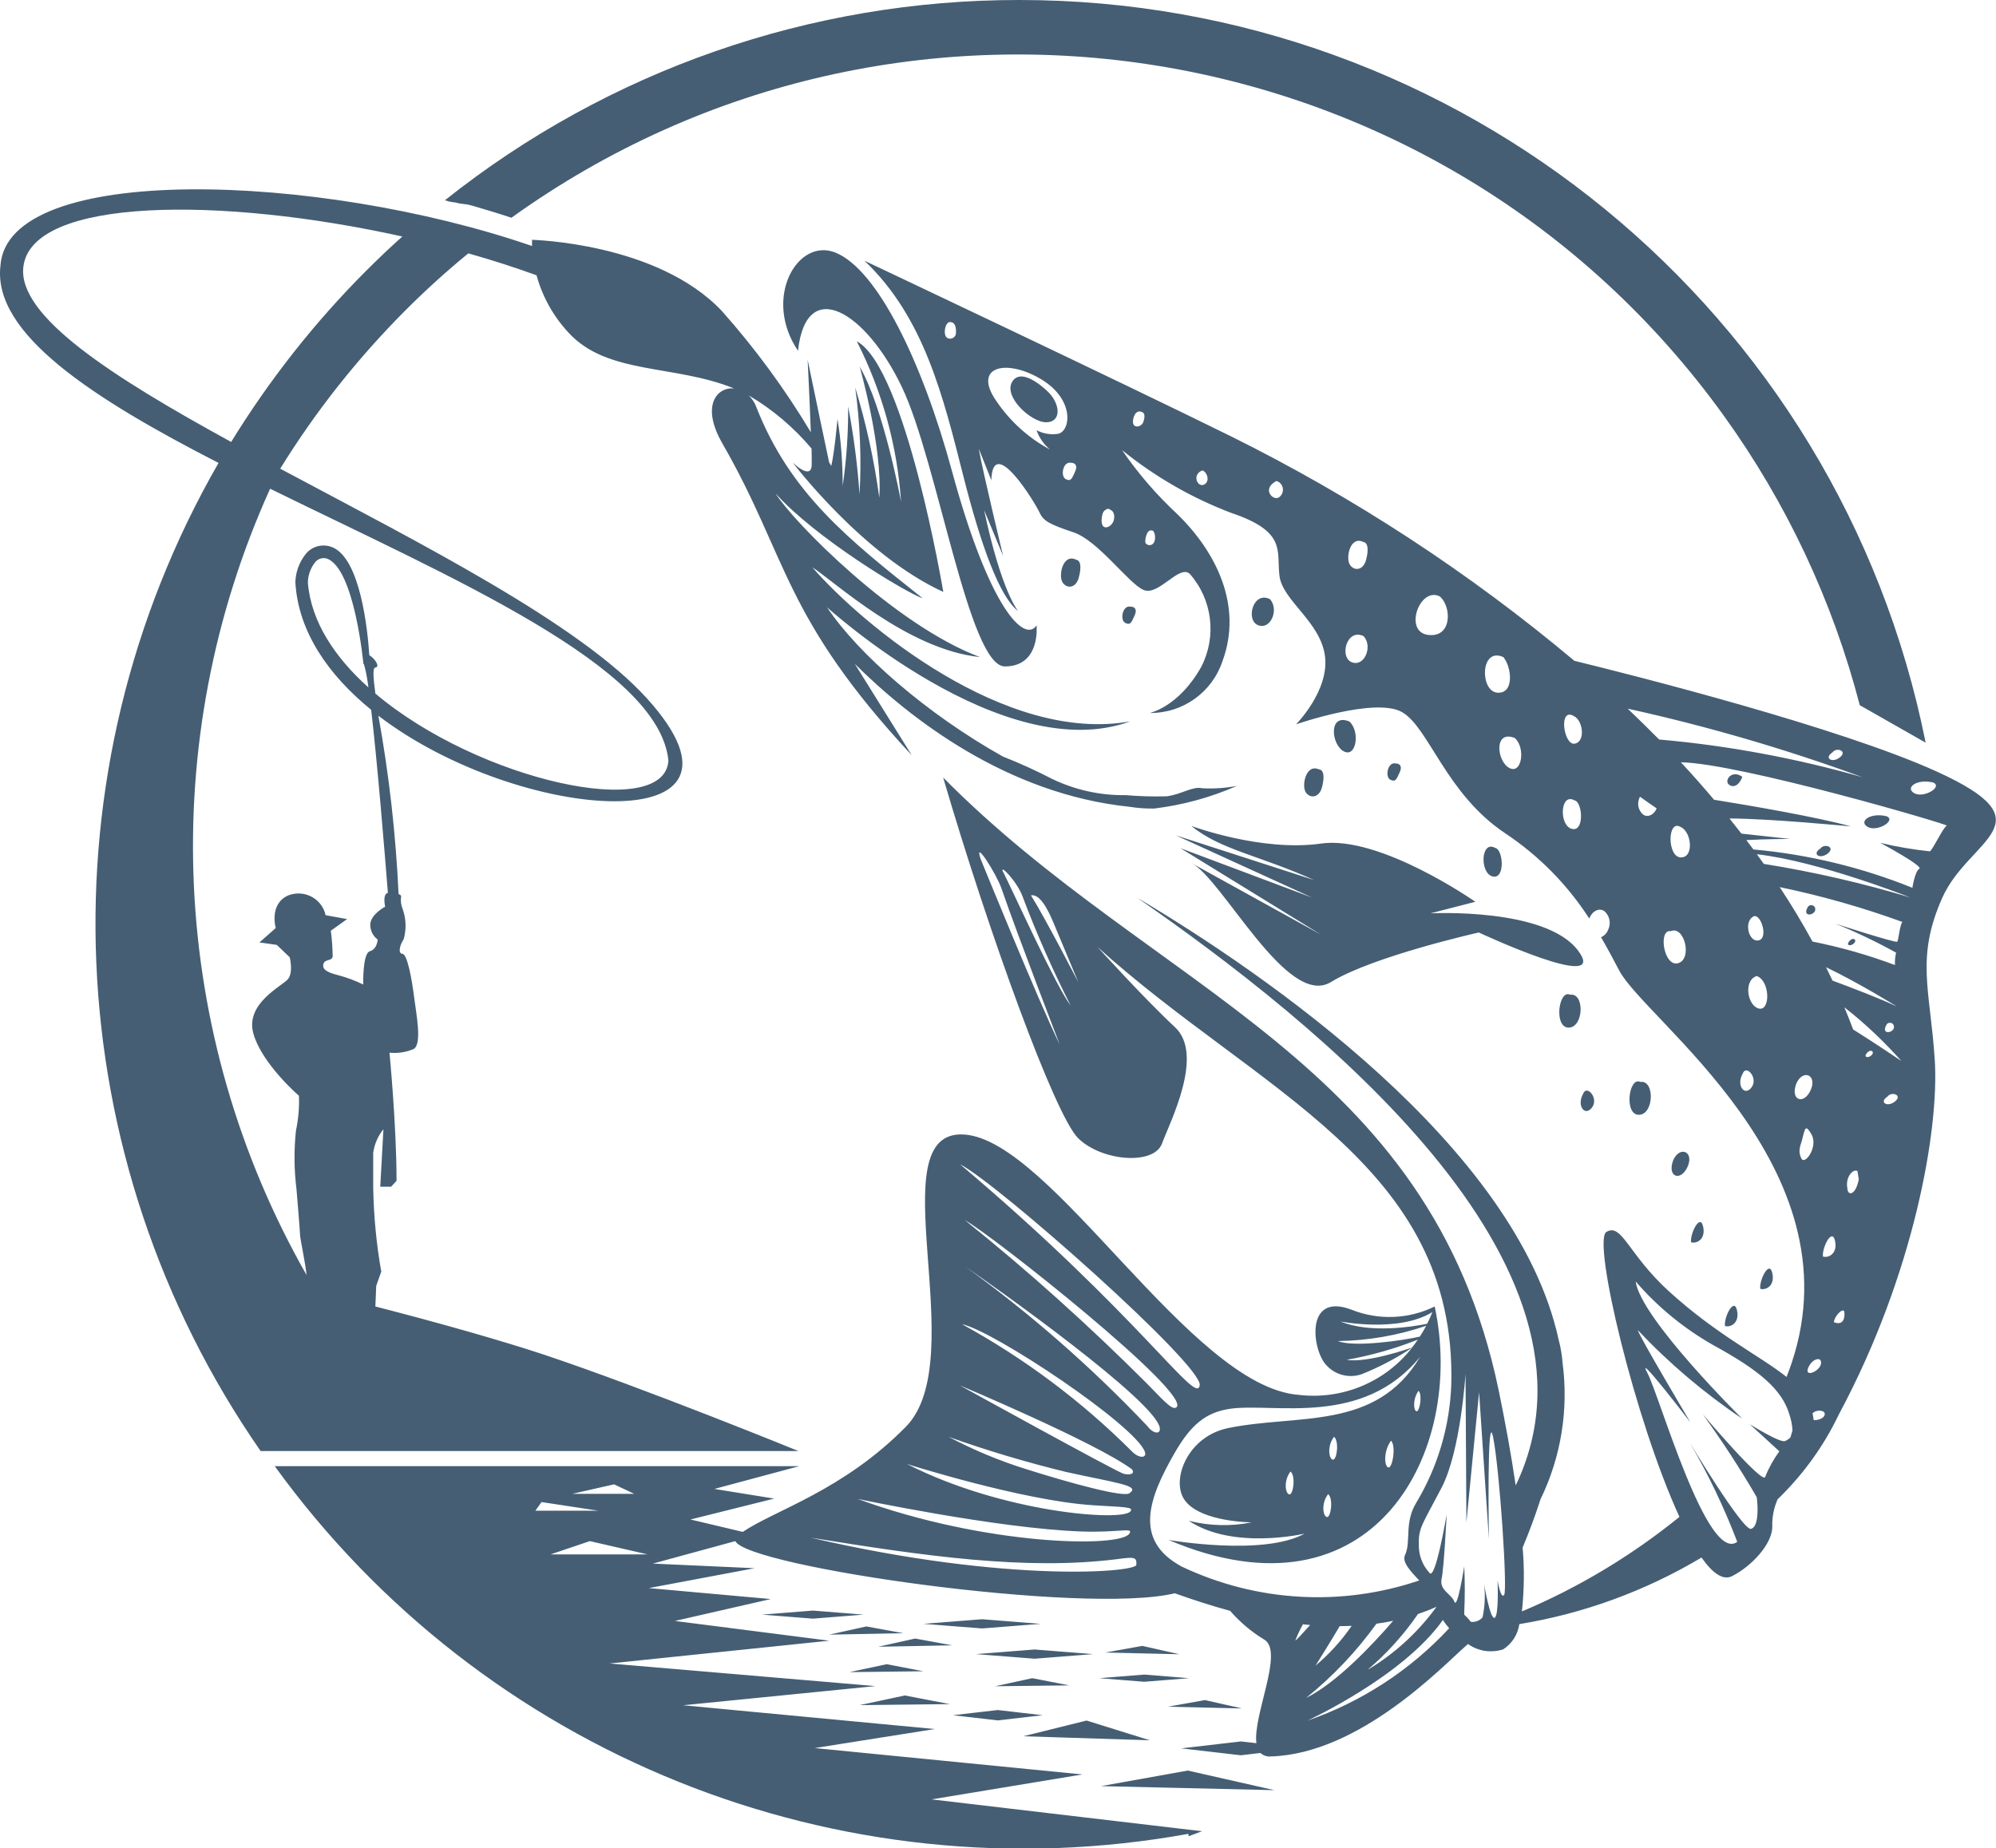 <svg viewBox="0 0 138.47 128.25" xmlns:xlink="http://www.w3.org/1999/xlink" xmlns="http://www.w3.org/2000/svg" id="Layer_2"><defs><clipPath id="clippath"><rect style="fill:none;" height="128.25" width="138.47"></rect></clipPath></defs><g id="Layer_1-2"><g id="Group_67"><g style="clip-path:url(#clippath);"><g id="Group_66"><path style="fill:#455e74; fill-rule:evenodd;" d="M70.73,0c-14.48-.02-28.54,4.88-39.87,13.9l.37.1h.03s.02.01.02.01h.05s.02.01.02.01h.05s.02.01.02.01h.05s.02.01.02.01h.05s.02.01.02.01h.05s.02.01.02.01h.02s.02.01.02.01h.02s.02.01.02.01h.02s.02.01.02.01h.02s.02.01.02.01h.02s.03.01.03.01h.02s.02.01.02.01h.03s.03.01.03.01h.05s.03.01.03.01h.05s.03.01.03.01h.05s.03.01.03.01h.05s.03.01.03.01h.05s.03.01.03.01h.03s.03.01.03.01h.03s.02.01.02.01h.03s.03.01.03.01h.03s.03.02.03.02h.02s.03.01.03.01h.03s.02.01.02.01h.03s.03.02.03.02h.05s.03.02.03.02h.02c.89.26,1.78.53,2.65.82C62.46-4.28,100.11,1.82,119.57,28.82c4.37,6.06,7.57,12.88,9.45,20.11l4.57,2.6C127.59,21.57,101.28,0,70.73,0M68.79,33.36l-.89-2.23c.27,1.56,1.69,7.44,1.69,7.44l-1.32-3.18c1.21,5.69,2.36,7.01,2.36,7.01-1.28-.99-2.57-4.5-3.82-9.45-1.38-5.43-2.7-10.93-6.84-14.86,0,0,17.56,8.3,25.42,12.18,8.53,4.23,16.54,9.46,23.83,15.58,4.33,1.06,18.41,4.63,25.11,7.67,7.98,3.62,2.26,4.63.41,8.78-1.85,4.16-.84,6.36-.52,11.21s-1.43,14.86-6.62,24.57h0c-.1.19-.2.4-.3.6-1.02,1.99-2.37,3.79-3.98,5.35-.26.59-.39,1.23-.37,1.87.02,1.26-1.51,2.82-2.79,3.46-.63.32-1.36-.21-2.12-1.29-3.89,2.32-8.18,3.89-12.64,4.62-.1.72-.51,1.36-1.12,1.75-.83.27-1.74.13-2.44-.37l-.19.17c-1.53,1.33-7.3,7.44-13.47,7.63-.27.03-.54-.06-.74-.24l-1.36.16-4.13-.48,4.13-.48,1.08.12c-.25-1.95,1.94-6.38.54-7.19-.89-.54-1.68-1.21-2.36-1.99-1.32-.36-2.61-.78-3.84-1.22-6.3,1.52-29.62-1.83-30.49-3.62l-5.72,1.56,7.06.32-7.34,1.38,8.46.76-6.65,1.52,10.71,1.37-15.24,1.58,18.44,1.57-13.34,1.33,17.46,1.65-8.33,1.32,18.57,1.83-10.46,1.73,18.76,2.21-.94.35v-.17c-24.28,4.4-48.93-5.52-63.39-25.51h36.39l-5.89,1.58,4.15.67-5.81,1.45,3.63.86c2.25-1.52,6.93-2.85,11.31-7.29,4.68-4.75-2.03-20.7,4.06-20.28,6.08.42,15.69,17.47,23.17,18.06,3.02.37,6.02-.87,7.89-3.27-1.09.73-2.25,1.34-3.47,1.83-.86.31-1.83.08-2.45-.59-1-.96-1.58-5.13,1.71-3.88,1.87.75,3.97.67,5.78-.22h0c2.17,10.06-4.23,22.25-18.46,16.2,0,0,6.55,1.15,9.44-.44,0,0-4.95,1.17-8.04-.89,1.43.36,2.92.4,4.36.11-1.37-.03-4.1-.36-4.79-1.79s.46-4.19,3.15-4.75c4.82-1,10.27.22,13.33-4.95-3.97,4.88-10.05,3.2-13.12,3.6-1.8.24-2.83,1.19-3.92,3.09-1.77,3.08-2.89,6.04.49,7.86l-.12-.04.18.07c5.15,2.43,11.04,2.77,16.43.94-.64-.67-1.21-1.29-.99-1.76.44-.93-.07-2.24.78-3.63,1.49-2.48,2.32-5.29,2.43-8.18.41-15.32-13.43-20.32-24.55-30.39,0,0,3.32,3.66,5.38,5.57s-.33,6.55-.9,8.08-4.21,1.22-5.82-.38-6.18-14.17-9.36-25.02c14.73,14.89,33.77,19.58,38.54,42.52.44,2.14.86,4.41,1.18,6.6,7.36-15.34-13.91-32.22-26.26-40.78,8.8,5.22,26.31,17.22,29.24,30.67h0c.14.53.23,1.06.27,1.59.43,3.24-.1,6.54-1.53,9.48-.37,1.15-.79,2.28-1.24,3.35.13,1.47.11,2.96-.05,4.43,3.94-1.66,7.61-3.87,10.93-6.56-3.09-6.71-6.06-19.17-5.07-19.77,1.07-.65,1.51,1.54,4.33,4.11,3.36,3.06,6.34,4.49,8.17,5.95.13-.33.25-.66.36-.99,4.55-13.63-10.2-23.77-11.98-27.23-.4-.77-.81-1.53-1.25-2.29.23-.1.4-.28.49-.51.22-.44.11-.98-.26-1.3-.35-.24-.81-.03-1.02.45,0,.02-.02.04-.03.06-1.52-2.36-3.51-4.37-5.84-5.92-4.09-2.73-5.28-7.31-7.13-8.39s-7.37.84-7.37.84c0,0,2.31-2.32,2.01-4.72s-2.95-3.86-3.16-5.59.53-3.06-3.37-4.37c-2.73-1.04-5.28-2.51-7.55-4.35,1.11,1.62,2.4,3.11,3.84,4.45,2.71,2.64,4.54,6.36,3.13,10.19-.72,2.17-2.76,3.63-5.05,3.6,0,0,2.01-.4,3.58-3.21,1.08-2.1.77-4.65-.79-6.43-.73-.72-2.18,1.57-3.23,1.1s-3.14-3.42-4.84-3.99-2.11-.8-2.37-1.39-3.26-5.55-3.34-2.19M36.91,16.62c0,.15,0,.3,0,.45C22.12,11.97.49,11.23.03,18.45c-.55,4.71,6.44,9.21,15.13,13.67-12.36,21.5-11.22,48.19,2.92,68.56h37.31s-10.66-4.35-17.63-6.68c-3.01-1-7.48-2.26-11.72-3.35l.06-1.43.35-.99c-.34-1.91-.52-3.85-.56-5.79h0v-2.44c.08-.61.33-1.18.71-1.65l-.22,3.99h.75l.38-.41c0-3.84-.49-8.89-.49-8.89.58.06,1.16-.03,1.69-.26.58-.38.17-2.39.02-3.59s-.47-2.99-.81-3.01-.17-.64.08-1c.2-.68.18-1.41-.06-2.09-.12-.28-.16-.6-.11-.9,0-.06-.07-.11-.18-.16-.19-4.15-.66-8.28-1.4-12.37,9.76,7.48,27.59,8.74,18.66-1.17-4.73-5.24-15.73-10.77-25.47-15.97,2.46-3.99,5.38-7.67,8.69-10.99,1.39-1.39,2.84-2.71,4.36-3.95,1.63.46,3.21.97,4.73,1.52.41,1.49,1.17,2.85,2.22,3.98,2.69,2.94,7.33,2.19,11.48,3.87-1.19-.1-2.31,1.2-.81,3.81,4.59,7.99,4.18,12.01,13.14,21.64l-3.95-6.34c3.81,3.79,10.54,9.04,19.07,9.92.56.09,1.13.13,1.7.12,1.98-.24,3.92-.77,5.74-1.57-.8.15-1.61.21-2.43.16-.63-.15-1.43.43-2.43.56-.96.03-1.91,0-2.86-.08-1.76.03-3.5-.36-5.09-1.12-1.12-.58-2.26-1.1-3.43-1.56-5.23-2.93-10.02-7.09-12.2-10.36,0,0,12.23,11.16,21.04,7.92-8.63,1.57-18.53-6.64-22.06-10.69,1.53.97,6.59,5.71,11.63,6.23-5.91-2.21-12.97-9.4-14.18-11.36,2.72,3.06,8.97,6.85,10.22,7.29-5.13-4.07-9.21-7.29-11.56-13.3-.11-.29-.29-.56-.51-.78,1.65.97,3.12,2.22,4.35,3.68.01.52.02.93.01,1.14-.03,1.1-1.32-.17-1.32-.17,0,0,4.85,6.42,10.45,8.98,0,0-2.61-15.56-6-17.39,1.76,3.47,2.81,7.25,3.07,11.13,0,0-1.2-6.5-2.87-9.37,0,0,1.6,5.62,1.36,9.09-.35-2.59-.91-5.14-1.67-7.64.34,2.46.44,4.94.3,7.41-.14-2.05-.41-4.08-.79-6.1.01,1.84-.11,3.69-.38,5.51v-.02c0-1.55-.11-3.09-.36-4.62,0,0-.19,2.19-.43,3.26l-.15-.25c-.27-1.26-1.02-4.85-1.49-7.11,0,0,.14,2.84.22,5.02-1.79-2.99-3.85-5.8-6.17-8.41-4.49-4.76-13.2-4.94-13.2-4.94M57.53,113.42l5.14-.1-2.57-.47-2.57.57ZM58.99,116.02l5.07-.06-2.54-.49-2.54.54ZM59.64,118.31l6.26-.07-3.13-.6-3.13.67ZM69.22,118.65l-3.11.36,3.11.36,3.11-.36-3.11-.36ZM79.38,116.19l-3.11.25,3.11.25,3.11-.25-3.11-.25ZM71.77,114.45l-4.06.32,4.06.32,4.06-.32-4.06-.32ZM68.13,112.35l-4.06.32,4.06.32,4.06-.32-4.06-.32ZM56.39,111.75l-3.52.28,3.52.28,3.52-.28-3.52-.28ZM60.92,114.26l5.14-.1-2.57-.47-2.57.57ZM76.68,114.66l5.14.12-2.57-.58-2.57.46ZM69.04,117l5.14-.06-2.57-.5-2.57.56ZM81.02,118.42l5.14.12-2.57-.58-2.57.46ZM76.38,123.93l12.03.28-6.01-1.36-6.02,1.08ZM71,120.47l8.77.28-4.39-1.37-4.39,1.09ZM44,103.65h-4.3l2.9-.66,1.4.66ZM38.2,107.85h6.72l-4-.92-2.72.92ZM37.13,104.82h4.38l-3.94-.6-.43.6ZM16.03,30.66C7.78,26.14,1.22,21.94,1.62,18.52c.56-4.85,13.77-4.89,26.29-2.11-.86.77-1.69,1.56-2.5,2.37-3.58,3.58-6.72,7.57-9.37,11.88M18.74,33.91c12.58,6.18,26.98,12.32,27.63,18.86-.24,4.22-13.14,1.43-20.33-4.65-.15-1.11-.19-1.78-.01-1.8.38-.05-.04-.64-.41-.86-.11-1.7-.61-6.73-2.59-7.5-.67-.26-1.43-.05-1.86.53-.42.55-.66,1.21-.68,1.91.2,3.45,2.31,6.45,5.26,8.85.43,3.69.92,9.67,1.16,12.71h-.04c-.34.14-.15.95-.15.95,0,0-.94.49-1.03,1.17-.03.43.16.85.51,1.11,0,0-.02.66-.54.81s-.46,2.31-.46,2.31c-.55-.27-1.12-.48-1.71-.64-.85-.21-1.15-.43-1.05-.79s.6-.17.64-.53c-.01-.59-.05-1.18-.13-1.77l1.13-.81-1.49-.27c-.23-1.04-1.26-1.69-2.3-1.46-.1.02-.2.05-.3.09-1.34.6-.86,2.26-.86,2.26l-1.13,1,1.2.17.9.86s.26,1.02-.11,1.5-3.01,1.69-2.41,3.8,3.16,4.31,3.16,4.31c.03.81-.04,1.63-.21,2.43-.14,1.35-.13,2.71.04,4.06h0s.25,2.98.25,3.2c0,.19.37,1.95.45,2.75-9.53-16.73-10.47-37.02-2.53-54.56M25.56,47.7c-2.34-2.1-3.98-4.57-4.2-7.26,0-.5.17-.99.47-1.39.2-.28.56-.4.88-.28,1.89.74,2.5,7.27,2.5,7.29h.03c.01.06.03.13.06.21.12.47.2.96.26,1.44M97.96,93.5c.14-.18.28-.37.4-.55-1.59.63-3.24,1.1-4.93,1.4,1.39.25,4.45-.82,4.53-.85M98.5,92.74c.17-.26.32-.52.44-.75-1.97.67-4.04,1.03-6.12,1.06,1.12.46,4.61-.06,5.68-.31M99,91.86c.17-.33.29-.61.37-.82-2.36,1.45-6.38.65-6.38.65,2.06.85,5.03.36,6.01.16M100.54,112.98c-.16-.18-.31-.37-.44-.58-2.77,3.94-9.41,6.99-9.41,6.99,3.76-1.3,7.14-3.5,9.85-6.42M99.67,111.48c-.42.19-.86.36-1.3.51-.99,1.44-2.17,2.75-3.51,3.88,1.89-1.12,3.52-2.62,4.81-4.4M96.65,112.46c-.38.08-.77.15-1.16.2-1.39,1.93-3.03,3.66-4.88,5.15,2.08-1.03,4.51-3.58,6.04-5.35M93.77,112.81c-.28.01-.55.02-.83.02-.63,1.08-1.68,2.74-1.68,2.74.96-.8,1.8-1.73,2.51-2.76M90.9,112.75c-.17-.01-.34-.03-.51-.05-.2.36-.37.72-.52,1.1-.02.11.52-.5,1.03-1.06M101.57,112.02c.17.16.33.33.47.51h0c.3.04.61-.08.81-.31.16-.75.2-1.53.11-2.29,0,0,.42,2.48.73,2.32s.2-2.6.2-2.6c0,0,.22,1.35.46,1.01s-.31-8.62-.76-10.91-.3,7.03-.3,7.03l-.68-10.18-.88,9.03-.06-10.32s-.33,5.36-1.66,7.91-1.61,2.78-1.58,3.94c-.02.72.24,1.43.73,1.96.41.66,1.2-4.04,1.2-4.04,0,0-.18,3.68-.35,4.47s.68,1.04.89,1.59.68-2.46.68-2.46c.05,1.07.05,2.14,0,3.21,0,.04,0,.08,0,.13M74.62,38.83c.39.03.4.6.21,1.28s-.8.77-1.11.31,0-2,.9-1.6M78.42,42.09c.28,0,.5.17.29.62s-.27.7-.65.51-.19-1.24.36-1.13M88.1,41.57c.65.71.06,2.15-.82,1.81s-.36-2.39.82-1.81M93.61,50.06c.76.68.49,2.54-.39,2.07s-1.07-2.67.39-2.07M96.81,52.97c.28,0,.5.17.29.62s-.27.7-.65.51-.19-1.24.36-1.13M91.49,53.38c.38.03.4.6.21,1.28s-.8.77-1.11.32,0-2,.9-1.6M103.72,58.83c.57.09.72,2.22-.18,1.98s-.81-2.53.18-1.98M108.93,69.02c1.01-.15.95,2.26-.1,2.28s-.71-2.68.1-2.28M113.8,75.07c1.01-.15.95,2.26-.1,2.28s-.71-2.68.1-2.28M109.82,75.91c.24-.7,1.12.29.62.94s-1.07-.15-.62-.94M116.07,80.52c.44-1.04,1.47-.64,1.01.42s-1.44.75-1.01-.42M117.32,86.2c-.1-.55.6-2,.82-1.14s-.36,1.25-.82,1.14M122.12,89.43c-.1-.55.6-2,.82-1.14s-.36,1.25-.82,1.14M119.67,92.01c-.1-.55.6-2,.82-1.14s-.36,1.25-.82,1.14M128.31,65.29c.24-.29.54-.09.32.15s-.62.18-.32-.15M125.4,62.95c.08-.14.25-.18.39-.11s.18.25.11.39c0,.02-.02.03-.03.05-.26.3-.8.22-.46-.33M126.28,58.88c.28-.39,1.07-.11.53.33s-1.14.06-.53-.33M120.87,53.9c-.19.56-.61.81-.94.53s.21-1.06.94-.53M130.9,56.64c.65.31-.69,1.11-1.34.73s.2-1.02,1.34-.73M112.92,49.17c.73.7,1.46,1.41,2.18,2.14,4.78.42,9.51,1.3,14.12,2.62-5.32-1.95-10.77-3.54-16.3-4.76M116.61,52.89c.79.85,1.55,1.71,2.3,2.6,2.49.4,7.14,1.2,9.5,1.85,0,0-5.69-.55-8.43-.55.28.35.56.7.83,1.05l3.37.37s-1.62,0-3.03.08c.16.22.33.43.49.65,3.79.34,7.51,1.24,11.03,2.66,0,0,.17-1.14.48-1.32s-2.71-1.8-2.71-1.8c1.13.27,2.28.47,3.44.59.21-.11.95-1.72,1.18-1.78.22-.06-14.36-4.33-18.46-4.4M121.88,59.27c.16.22.32.45.48.67,3.44.55,6.83,1.33,10.16,2.33,0,0-6.32-2.51-10.65-3M123.45,61.53c.83,1.25,1.59,2.52,2.29,3.8,1.95.39,3.86.93,5.72,1.63-.01-.29.01-.58.08-.86-1.36-.75-2.77-1.43-4.21-2.01,0,0,4.2,1.36,4.29,1.25s.18-1.21.36-1.37c-2.78-1.01-5.63-1.82-8.53-2.42M126.68,67.11c.15.31.3.62.45.93,1.38.51,3.36,1.27,4.47,1.8,0,0-2.62-1.63-4.92-2.73M127.95,69.89c.21.51.42,1.03.61,1.54,1.6,1,3.35,2.19,3.35,2.19-1.21-1.36-2.53-2.61-3.96-3.73M128.95,81.83l-.09-.57c-.26-.19-.86.35-.7,1.2.02.54.58.49.79-.63M114.93,56.09c-.4-.27-.79-.55-1.16-.81l-.02.04c-.2.41-.11.9.24,1.2.32.22.74.03.93-.41h0ZM134.13,54.3c.65.31-.69,1.11-1.34.73s.2-1.02,1.34-.73M127.12,52.21c.28-.39,1.07-.11.53.33s-1.14.06-.53-.33M130.94,76.09c.28-.39,1.07-.11.53.33s-1.14.06-.53-.33M129.53,73.05c.24-.29.54-.09.32.15s-.62.18-.32-.15M130.86,71.11c.08-.14.25-.18.39-.11.14.08.18.25.11.39,0,.02-.02.03-.03.05-.26.3-.79.23-.46-.33M124.21,99.74c.05-.16.09-.32.14-.49-.02-.4-.1-.79-.23-1.16-.52-1.68-2.03-2.99-5.25-4.75-2.04-1.16-3.87-2.65-5.4-4.43.35,2.58,7.39,9.52,7.39,9.52-2.63-1.77-5.06-3.83-7.24-6.14.05.35,3.65,6.4,3.65,6.4,0,0-3.85-5.03-3-3.46s4.15,13.29,6.25,11.75c-.91-2.38-2.01-4.69-3.3-6.89,0,0,3.7,6.15,4.26,5.99s.47-1.64.39-2.2c-1.15-1.98-2.4-3.9-3.74-5.75,0,0,4.18,4.93,4.33,4.34.25-.63.58-1.22.98-1.77l-2.05-1.88s2.15,1.35,2.46,1.16c.14-.06.26-.14.36-.25M125.82,98.53c-.01-.11-.03-.22-.05-.33l-.03-.14c.06-.05.13-.09.19-.13.44-.16.86.06.56.4-.19.15-.43.22-.67.2M71.52,62.12c1.02,1.63,3.29,6.04,3.29,6.04,0,0-.96-2.3-1.74-4.17-.44-1.05-.97-1.96-1.54-1.87M68.03,59.6s4.05,9.96,5.49,12.88c0,0-2.87-7.44-4.05-10.85-.34-.98-1.94-3.52-1.44-2.03M69.6,60.51c.92,1.86,3.68,7.96,4.67,9.25-1.24-2.45-2.35-4.96-3.32-7.53-.4-1.11-1.68-2.37-1.36-1.72M98.41,96.5c.28.27.08,1.46-.14,1.42s-.27-.86.14-1.42M89.53,102.1c.37.31.19,1.65-.09,1.59s-.4-.97.09-1.59M92.14,103.67c.37.31.19,1.65-.09,1.59s-.4-.97.09-1.59M92.55,99.69c.37.32.19,1.65-.09,1.59s-.4-.97.09-1.59M96.5,99.96c.36.35.11,1.91-.18,1.86s-.36-1.12.18-1.86M66.6,80.78c2.67,1.38,16.81,13.92,16.63,15.33-.2,1.5-4.03-4.68-16.63-15.33M78.83,108.54c.33.54-8.82,1.36-22.59-1.85,7.87,1.27,14.88,2.29,21.27,1.49,1.08-.14,1.37-.18,1.32.36M59.49,104s9.69,2.05,15.49,2.26c2.69.1,3.67-.32,3.37.15-.64,1-9.99.84-18.86-2.41M66.95,84.67c1.75.93,15.81,12.05,14.66,12.98-.3.24-.99-.59-2.07-1.68-3.99-3.99-8.19-7.77-12.59-11.3M66.99,87.9c1.85,1.26,13.25,9.34,13.47,11.19.06.45-.46.41-.88-.16-3.85-4.06-8.06-7.75-12.59-11.03M66.74,91.88c2.21.46,12.07,7.04,12.69,8.87.14.43-.41.46-.9-.04-3.49-3.49-7.46-6.46-11.79-8.83M62.92,101.58s7.99,2.54,12.89,2.86c2.11.14,2.89.1,2.61.43-.6.72-8.9.08-15.5-3.29M78.52,101.94c.25.33-.12.42-.56.32s-11.38-6.14-11.38-6.14c0,0,9.38,3.94,11.94,5.82M78.36,103.61c-.43.3-4.09-.7-7.16-1.67-1.86-.58-3.66-1.33-5.38-2.24,2.67.95,5.38,1.76,8.13,2.43,3.53.78,5.19.94,4.41,1.47M82.68,57.32s4.86,1.8,8.96,1.21,10.71,4.04,10.71,4.04l-3.11.8s8-.42,10.24,2.59c2.24,3.01-6.89-1.26-6.89-1.26,0,0-7.32,1.64-10.26,3.44-3.04,1.86-7.53-7.2-9.7-8.27l9.03,4.99-9.77-6.01,9.14,3.43-9.46-4.32,9.59,3.1c-3.8-1.71-6.46-2.09-8.49-3.73M71.91,43.39s.3,2.85-2.2,2.85-4.65-14.15-7.14-19.38-6.64-7.77-7.21-2.52c-2.47-3.66-.03-7.89,2.61-6.81,2.89,1.18,6.01,7.54,8.09,15.22,2.57,9.44,5.01,11.9,5.85,10.64M72.84,31.19c-1.49-.8-2.76-1.95-3.71-3.35-1.71-2.43.7-2.99,3.14-1.5,2.37,1.45,1.98,3.7,1.06,3.77-.49.06-.98-.03-1.42-.26.18.52.5.98.93,1.34M72.76,27.24c.8.83.88,2.04-.17,2.06s-3.06-1.82-2.34-2.86,2.51.8,2.51.8M65.96,22.35c.35.04.37.47.36.75,0,.23-.19.4-.42.4-.08,0-.15-.03-.21-.07-.29-.2-.12-1.18.27-1.08M74.29,32.11c.28,0,.5.17.29.62s-.27.71-.65.51-.19-1.24.36-1.13M77,35.36c.27.07.37.45.25.79s-.51.56-.71.37-.1-.77-.02-.95.36-.35.48-.22M79.91,36.8c.24.03.3.67.11.89-.11.15-.32.18-.47.07-.03-.02-.06-.05-.08-.08-.07-.15.07-.98.43-.87M79.17,28.57c.24.05.28.28.16.67s-.61.47-.71.17.13-1,.54-.84M94.55,37.6c.38.03.4.6.21,1.28s-.8.77-1.11.31,0-2,.9-1.6M88.54,33.37c.34.09.53.44.44.78-.04.14-.12.26-.24.35-.41.3-1.25-.57-.2-1.12M83.42,32.64c.35.13.54.8.09.99s-.84-.72-.09-.99M94.6,44.14c.65.71.06,2.15-.82,1.81s-.36-2.39.82-1.81M99.88,41.38c.83.69.88,2.9-.82,2.67s-.57-3.36.82-2.67M104.29,45.59c.58.68.79,2.57-.42,2.47s-1.19-3.19.42-2.47M105.09,51.21c.76.68.49,2.55-.39,2.07s-1.07-2.67.39-2.07M109.19,49.69c.63.29.82,1.78.05,1.91s-1.14-2.57-.05-1.91M109.22,55.53c.57.09.72,2.22-.18,1.98s-.81-2.53.18-1.98M116.57,57.37c.78.3.98,2.15.03,2.12s-.93-2.64-.03-2.12M115.91,64.61c.94-.41,1.52,1.93.51,2.22s-1.4-2.39-.51-2.22M121.87,67.72c.93.33.96,2.43.16,2.26s-1.11-1.95-.16-2.26M121.68,63.57c.51-.13,1.01,1.55.31,1.68s-1.04-1.36-.31-1.68M120.89,74.51c.24-.7,1.11.29.62.94s-1.07-.15-.62-.94M124.61,75.2c.44-1.04,1.47-.64,1.01.42s-1.44.75-1.01-.42M124.88,79.54c.35-1.04.27-1.72.78-.85s-.46,2.19-.69,1.69c-.14-.26-.17-.56-.08-.84M126.47,87.19c-.1-.55.6-2,.82-1.14s-.36,1.25-.82,1.14M127.22,91.74c.07-.5.69-1.06.73-.7s-.04.97-.73.7M125.44,94.91c.27-.66.97-.82.89-.29s-1.17.99-.89.29" id="Path_131"></path></g></g></g></g></svg>